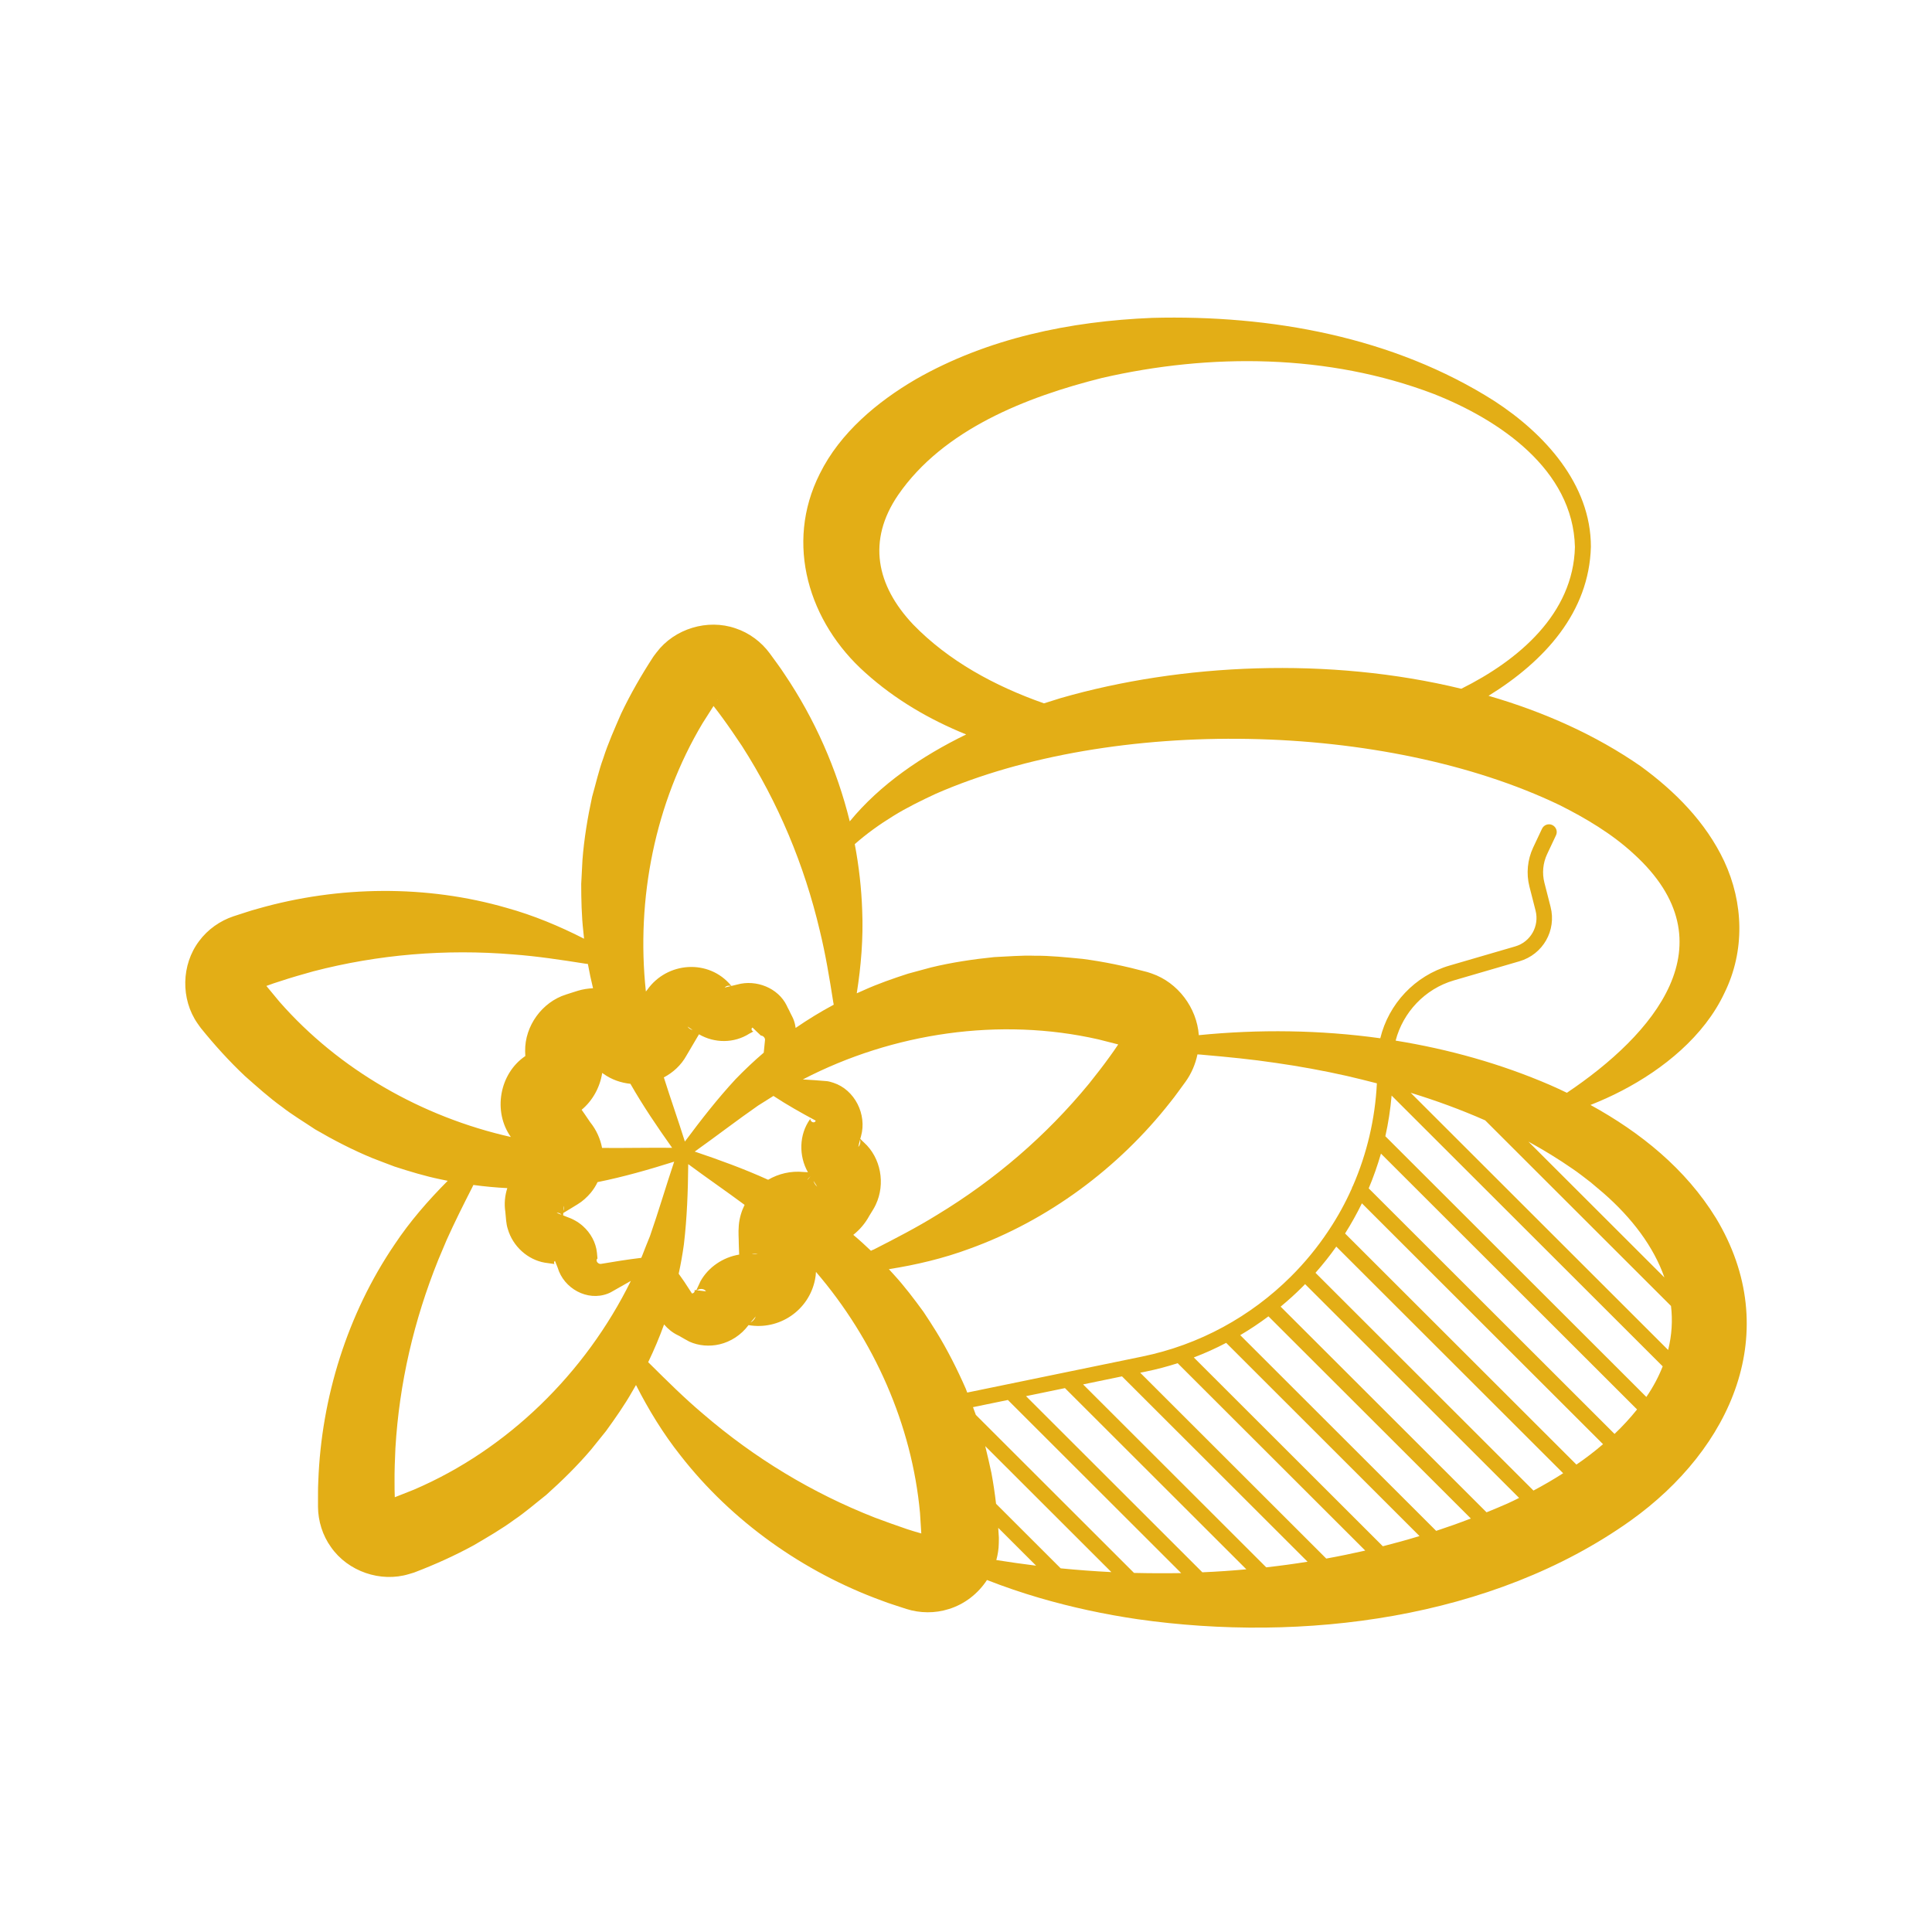 <svg width="146" height="146" viewBox="0 0 146 146" fill="none" xmlns="http://www.w3.org/2000/svg">
<path d="M129.666 92.036C127.384 88.327 123.965 85.57 120.191 83.501C120.995 83.183 121.79 82.828 122.567 82.421C125.663 80.814 128.782 78.319 130.321 75.026C131.874 71.867 131.766 68.233 130.293 65.074C128.899 62.122 126.584 59.8 123.993 57.908C120.588 55.544 116.669 53.792 112.488 52.582C116.753 49.947 120.088 46.256 120.223 41.322C120.228 36.58 116.706 32.763 112.946 30.315C105.318 25.456 96.014 23.784 87.063 24.022C80.88 24.274 74.641 25.554 69.206 28.661C66.311 30.352 63.482 32.702 61.952 35.8C59.277 41.098 61.129 47.05 65.404 50.848C67.658 52.876 70.249 54.38 73.013 55.502C69.655 57.137 66.503 59.281 64.216 62.07C63.243 58.118 61.564 54.324 59.295 50.96C58.954 50.428 58.538 49.891 58.168 49.372C57.532 48.508 56.615 47.821 55.587 47.484C53.463 46.746 50.966 47.513 49.619 49.297L49.441 49.531L49.361 49.643C48.473 51.007 47.64 52.451 46.939 53.927C46.471 55.002 45.938 56.198 45.587 57.309C45.26 58.188 45.002 59.319 44.745 60.215C44.408 61.767 44.137 63.402 44.016 64.99C43.992 65.383 43.941 66.382 43.922 66.794C43.922 67.952 43.95 69.223 44.081 70.386C44.1 70.573 44.118 70.751 44.137 70.938C42.28 69.989 40.307 69.167 38.3 68.611C32.239 66.854 25.593 66.929 19.513 68.662C18.9 68.821 18.259 69.055 17.651 69.242C16.637 69.578 15.697 70.237 15.051 71.111C13.695 72.9 13.648 75.507 14.929 77.343L15.098 77.581L15.177 77.689C16.197 78.955 17.319 80.193 18.507 81.314C19.387 82.09 20.359 82.968 21.309 83.645C22.043 84.225 23.039 84.823 23.816 85.346C25.186 86.145 26.664 86.911 28.133 87.514C28.498 87.654 29.433 88.018 29.821 88.158C30.93 88.518 32.141 88.887 33.292 89.121C33.469 89.158 33.656 89.195 33.834 89.233C32.356 90.719 30.972 92.307 29.812 94.054C26.267 99.273 24.284 105.603 24.054 111.92C24.017 112.551 24.04 113.233 24.031 113.869C24.04 114.943 24.377 116.036 25.013 116.915C26.295 118.756 28.764 119.606 30.906 118.952L31.187 118.868L31.318 118.826C32.838 118.246 34.358 117.564 35.794 116.779C36.804 116.186 37.936 115.532 38.876 114.836C39.652 114.317 40.532 113.556 41.271 112.976C42.454 111.92 43.642 110.752 44.666 109.547C44.919 109.239 45.545 108.463 45.798 108.141C46.481 107.197 47.211 106.16 47.786 105.141C47.879 104.983 47.973 104.824 48.062 104.665C49.007 106.524 50.12 108.346 51.41 109.972C55.283 114.953 60.699 118.797 66.644 120.961C67.234 121.194 67.888 121.381 68.492 121.587C69.511 121.914 70.662 121.928 71.695 121.596C72.893 121.232 73.912 120.428 74.586 119.4C75.886 119.909 77.205 120.358 78.543 120.75C80.975 121.461 83.454 121.993 85.96 122.362C98.42 124.142 112.76 122.362 123.227 114.91C130.832 109.472 134.845 100.629 129.668 92.037L129.666 92.036ZM120.205 89.345C120.411 89.513 120.972 89.999 121.168 90.158C123.32 92.036 124.966 94.209 125.78 96.54L115.5 86.271C116.641 86.897 117.763 87.579 118.839 88.327C119.246 88.598 119.817 89.046 120.205 89.345ZM69.009 47.195C66.217 44.242 65.52 40.846 67.873 37.403C71.268 32.474 77.508 30.007 83.269 28.563C91.468 26.676 100.388 26.741 108.32 29.759C113.282 31.707 118.881 35.478 119.016 41.336C118.895 46.392 114.755 49.895 110.429 52.049C100.448 49.62 89.265 50.129 80.155 52.755C79.738 52.881 79.317 53.016 78.892 53.152C75.164 51.843 71.675 49.942 69.009 47.195ZM67.494 61.669C68.509 61.038 69.627 60.492 70.712 59.987C84.126 54.12 104.672 54.512 117.852 60.838C119.844 61.837 121.809 63.005 123.45 64.519C130.948 71.326 124.919 78.208 118.409 82.581C117.988 82.376 117.562 82.18 117.136 81.993C113.423 80.39 109.489 79.288 105.467 78.638C106.024 76.499 107.679 74.728 109.868 74.088L114.821 72.644C116.599 72.126 117.637 70.313 117.174 68.523L116.711 66.711C116.524 65.991 116.598 65.221 116.916 64.543L117.585 63.123C117.726 62.833 117.595 62.483 117.305 62.347C117.015 62.207 116.664 62.338 116.528 62.628L115.859 64.048C115.429 64.968 115.326 66.015 115.579 67.001L116.042 68.813C116.341 69.991 115.663 71.187 114.494 71.523L109.541 72.967C106.912 73.733 104.934 75.873 104.307 78.461C99.761 77.83 95.131 77.774 90.594 78.227C90.444 76.157 89.013 74.247 87.04 73.569L86.763 73.476L86.633 73.439C85.061 73.018 83.429 72.672 81.806 72.462C80.637 72.35 79.336 72.21 78.167 72.224C77.232 72.186 76.076 72.289 75.136 72.327C73.556 72.485 71.909 72.733 70.366 73.107C69.982 73.21 69.019 73.466 68.621 73.579C67.513 73.938 66.315 74.354 65.249 74.84C65.081 74.915 64.912 74.99 64.744 75.064C65.071 73.009 65.244 70.878 65.156 68.804C65.099 67.127 64.908 65.45 64.594 63.791C65.492 62.997 66.479 62.295 67.494 61.669ZM85.042 79.058H85.033C85.023 79.058 85.019 79.049 85.014 79.049C85.028 79.053 85.042 79.058 85.042 79.058ZM52.939 96.817C52.864 96.971 52.706 97.312 52.621 97.503C52.584 97.503 52.556 97.494 52.556 97.494L52.486 97.485C52.523 97.606 52.444 97.728 52.308 97.742H52.289C52.285 97.751 52.266 97.709 52.257 97.695C52.083 97.424 51.892 97.134 51.714 96.863C51.574 96.658 51.433 96.457 51.288 96.256C51.447 95.527 51.578 94.789 51.681 94.041C51.92 92.019 51.99 90.005 52.009 87.973C53.388 88.996 54.89 90.028 56.269 91.051C56.036 91.523 55.877 92.046 55.83 92.603C55.783 93.219 55.83 93.499 55.83 94.032C55.839 94.284 55.849 94.546 55.858 94.808C54.647 95.009 53.538 95.747 52.939 96.817ZM53.356 97.578C53.169 97.578 52.907 97.522 52.691 97.508H52.663C52.893 97.363 53.192 97.363 53.356 97.578ZM45.147 95.06C45.147 95.06 45.105 94.658 45.11 94.658C45.03 93.892 44.633 93.172 44.044 92.649C43.688 92.332 43.258 92.098 42.799 91.944C42.729 91.916 42.64 91.878 42.551 91.841C42.561 91.766 42.561 91.729 42.57 91.663C42.874 91.486 43.384 91.168 43.646 91.009C44.02 90.785 44.347 90.486 44.638 90.145C44.848 89.888 45.021 89.622 45.157 89.332C47.126 88.935 49.034 88.388 50.947 87.786C50.329 89.626 49.745 91.617 49.118 93.411C48.964 93.784 48.669 94.523 48.524 94.906C48.505 94.957 48.477 95.008 48.459 95.055C47.444 95.177 46.438 95.335 45.437 95.508C45.222 95.564 44.965 95.279 45.143 95.111L45.152 95.102L45.157 95.097C45.157 95.111 45.147 95.06 45.147 95.06ZM52.822 78.161C53.996 78.844 55.474 78.853 56.639 78.105L56.817 78.012C56.873 77.979 56.962 77.937 56.919 77.942C56.798 77.895 56.737 77.727 56.863 77.657C56.863 77.638 56.901 77.685 56.919 77.704L56.994 77.774L57.139 77.914C57.261 78.026 57.378 78.147 57.504 78.26C57.649 78.255 57.813 78.409 57.813 78.568L57.808 78.619L57.799 78.722C57.789 78.806 57.743 79.273 57.715 79.549C56.976 80.18 56.269 80.848 55.591 81.549C54.207 83.044 52.972 84.632 51.756 86.267C51.256 84.674 50.666 83.006 50.166 81.418C50.867 81.049 51.476 80.493 51.878 79.764C52.154 79.301 52.537 78.652 52.822 78.161ZM51.957 77.577L52.289 77.802C52.289 77.802 52.317 77.82 52.345 77.839C52.186 77.797 52.041 77.713 51.957 77.577ZM54.764 74.629C54.876 74.494 55.072 74.461 55.24 74.513C55.044 74.559 54.857 74.606 54.857 74.606L54.764 74.629ZM61.751 89.663L61.742 89.659L61.728 89.649C61.601 89.537 61.522 89.392 61.475 89.238C61.569 89.378 61.653 89.523 61.742 89.654L61.751 89.663ZM61.246 88.897C61.143 89.019 61.026 89.159 61.026 89.159C61.021 89.163 61.007 89.187 61.007 89.177C61.068 89.065 61.152 88.977 61.246 88.897ZM61.639 84.702C61.564 84.898 61.293 84.819 61.246 84.622C61.246 84.604 61.227 84.576 61.227 84.557C61.227 84.552 61.218 84.576 61.213 84.58C60.381 85.739 60.352 87.356 61.054 88.584C60.928 88.575 60.811 88.575 60.717 88.566C59.763 88.472 58.833 88.696 58.047 89.154C56.232 88.332 54.385 87.659 52.5 87.024C54.081 85.903 55.727 84.632 57.289 83.548C57.574 83.371 58.084 83.053 58.449 82.819C59.478 83.497 60.535 84.09 61.597 84.66C61.667 84.688 61.639 84.692 61.639 84.702ZM45.507 81.081C45.577 81.128 45.629 81.165 45.629 81.165C46.237 81.595 46.934 81.829 47.64 81.903C48.599 83.581 49.674 85.164 50.792 86.739C49.062 86.72 47.224 86.767 45.498 86.748C45.367 86.057 45.067 85.384 44.6 84.805L44.151 84.146L43.954 83.866C44.791 83.169 45.343 82.156 45.507 81.081ZM43.178 82.754C43.225 82.81 43.262 82.866 43.3 82.927L43.234 82.828L43.178 82.754ZM42.584 91.509C42.593 91.42 42.612 91.172 42.612 91.172L42.617 91.126C42.649 91.252 42.631 91.383 42.584 91.509ZM42.069 91.654C42.191 91.63 42.331 91.682 42.439 91.799C42.317 91.752 42.196 91.7 42.102 91.668C42.093 91.663 42.06 91.654 42.069 91.654ZM56.877 94.756H56.811C56.961 94.719 57.111 94.709 57.26 94.747C57.181 94.751 56.961 94.756 56.877 94.756ZM57.106 99.489C57.106 99.498 57.097 99.507 57.097 99.517C57.031 99.694 56.886 99.844 56.713 99.946C56.849 99.788 57.013 99.605 57.097 99.498C57.101 99.493 57.106 99.489 57.106 99.489ZM65.819 94.522C65.384 94.106 64.94 93.7 64.482 93.317C64.982 92.924 65.398 92.425 65.698 91.869C65.857 91.598 66.058 91.313 66.184 91.028C66.923 89.458 66.568 87.491 65.291 86.337C65.225 86.281 65.076 86.132 65.01 86.061C65.029 85.977 65.047 85.912 65.066 85.865C65.529 84.221 64.594 82.352 62.98 81.824C62.849 81.777 62.606 81.712 62.494 81.703C61.886 81.651 61.282 81.604 60.67 81.572C67.498 78.03 75.571 76.858 82.998 78.544C82.998 78.544 83.956 78.787 84.504 78.927C84.293 79.24 84.041 79.61 83.858 79.853C83.391 80.507 82.792 81.273 82.291 81.899C79.064 85.823 75.201 89.15 70.823 91.803C69.27 92.766 67.652 93.597 66.015 94.433C65.94 94.452 65.88 94.485 65.819 94.522ZM64.996 86.118C65.043 86.304 65.005 86.51 64.874 86.659C64.87 86.664 64.856 86.688 64.865 86.659C64.884 86.552 64.94 86.318 64.996 86.118ZM54.22 52.881C54.22 52.886 54.22 52.891 54.211 52.891C54.206 52.9 54.202 52.9 54.192 52.909C54.202 52.895 54.211 52.881 54.211 52.881C54.23 52.867 54.22 52.886 54.22 52.881ZM53.088 54.661C53.088 54.661 53.598 53.858 53.921 53.353C54.155 53.652 54.426 54.007 54.599 54.25C55.076 54.9 55.623 55.703 56.068 56.371C58.809 60.651 60.778 65.346 61.952 70.331C62.386 72.106 62.681 73.901 62.966 75.713C62.976 75.783 62.995 75.853 63.004 75.924C62.012 76.456 61.049 77.045 60.127 77.68C60.099 77.493 60.062 77.306 59.996 77.124C59.931 76.919 59.809 76.722 59.716 76.526C59.641 76.344 59.524 76.162 59.449 75.984C58.799 74.657 57.144 74.003 55.717 74.4C55.717 74.4 55.492 74.457 55.273 74.508L55.24 74.471C53.561 72.452 50.413 72.667 48.907 74.807C48.879 74.844 48.842 74.886 48.809 74.928C48.056 67.911 49.51 60.659 53.088 54.661ZM19.779 74.073C19.783 74.073 19.788 74.078 19.788 74.082C19.793 74.091 19.797 74.096 19.797 74.101L19.779 74.078C19.769 74.063 19.779 74.078 19.779 74.073ZM21.121 75.703L20.13 74.507C20.485 74.376 20.906 74.227 21.196 74.143C21.963 73.886 22.898 73.62 23.67 73.405C28.59 72.125 33.67 71.704 38.777 72.125C40.601 72.26 42.401 72.536 44.216 72.821C44.286 72.83 44.356 72.839 44.427 72.849C44.539 73.466 44.665 74.073 44.815 74.68C44.431 74.699 44.052 74.755 43.683 74.867C43.603 74.895 42.869 75.119 42.771 75.157C40.961 75.727 39.656 77.535 39.684 79.431C39.684 79.544 39.689 79.674 39.698 79.805C37.729 81.137 37.238 84.005 38.604 85.921C31.878 84.407 25.616 80.829 21.121 75.703ZM29.311 113.346C29.32 113.346 29.325 113.346 29.329 113.341C29.325 113.341 29.311 113.346 29.311 113.346ZM31.275 112.575C31.275 112.575 30.358 112.939 29.834 113.145C29.825 112.771 29.806 112.322 29.816 112.019C29.806 111.215 29.844 110.243 29.881 109.44C30.171 104.544 31.275 99.778 33.127 95.186C33.267 94.859 33.604 94.046 33.754 93.7C34.357 92.359 35.002 91.07 35.681 89.738C35.709 89.673 35.746 89.607 35.774 89.547C36.625 89.663 37.486 89.743 38.337 89.785C38.15 90.36 38.094 90.976 38.188 91.579C38.234 91.999 38.239 92.476 38.375 92.878C38.753 94.186 39.876 95.195 41.167 95.419C41.288 95.438 41.639 95.489 41.761 95.503L41.864 95.517C41.878 95.517 41.901 95.527 41.906 95.522L41.901 95.513C41.85 95.447 41.854 95.321 41.938 95.293C41.938 95.288 41.948 95.321 41.957 95.331L42.144 95.798C42.603 97.368 44.38 98.358 45.928 97.76C46.031 97.718 46.153 97.666 46.19 97.638C46.686 97.363 47.181 97.082 47.673 96.797C44.24 103.773 38.346 109.548 31.275 112.575ZM66.105 114.682C61.372 112.827 57.013 110.187 53.131 106.847C51.737 105.67 50.441 104.385 49.137 103.091C49.085 103.044 49.034 102.993 48.982 102.941C49.431 102.007 49.834 101.054 50.184 100.087C50.47 100.423 50.825 100.713 51.227 100.904L51.358 100.97L51.419 101.007C51.639 101.138 51.868 101.264 52.093 101.385C52.794 101.703 53.613 101.769 54.375 101.591C55.217 101.395 56.012 100.881 56.554 100.152C56.559 100.147 56.564 100.143 56.564 100.138C58.884 100.54 61.138 99.026 61.596 96.671C61.634 96.494 61.652 96.307 61.662 96.116C66.058 101.241 68.916 107.683 69.524 114.331C69.524 114.331 69.585 115.317 69.622 115.882C69.257 115.779 68.827 115.653 68.542 115.555C67.77 115.293 66.858 114.967 66.105 114.682ZM69.646 116.424V116.415C69.646 116.406 69.646 116.401 69.65 116.396V116.424C69.65 116.438 69.646 116.424 69.646 116.424ZM69.786 99.133C69.103 98.195 68.336 97.181 67.546 96.321C67.424 96.181 67.302 96.05 67.171 95.91C69.229 95.588 71.315 95.092 73.261 94.368C79.201 92.228 84.533 88.266 88.433 83.296C88.836 82.805 89.219 82.24 89.598 81.735C90.033 81.128 90.337 80.418 90.491 79.679C90.65 79.689 90.805 79.698 90.964 79.717C92.792 79.876 94.607 80.053 96.417 80.324C98.185 80.576 100.028 80.913 101.768 81.305C102.535 81.483 103.293 81.67 104.05 81.866C103.915 84.566 103.297 87.183 102.24 89.612C102.198 89.673 102.17 89.738 102.156 89.808C101.674 90.892 101.099 91.939 100.44 92.934C100.411 92.971 100.383 93.008 100.365 93.046C99.551 94.265 98.611 95.415 97.549 96.47C96.024 97.989 94.308 99.264 92.442 100.278C92.442 100.278 92.432 100.278 92.432 100.283C90.524 101.32 88.466 102.072 86.305 102.516L73.093 105.235C73.055 105.132 73.018 105.039 72.981 104.941C72.345 103.492 71.596 102.002 70.764 100.652C70.562 100.311 70.015 99.475 69.786 99.133ZM75.291 117.892C75.403 117.481 75.473 117.056 75.478 116.621L75.483 116.331V116.196C75.473 115.953 75.45 115.701 75.436 115.458L78.298 118.317C77.293 118.191 76.292 118.051 75.291 117.892ZM80.155 118.518L75.272 113.64C75.179 112.856 75.066 112.08 74.921 111.309C74.776 110.655 74.627 109.964 74.454 109.282L83.986 118.803C82.704 118.738 81.427 118.644 80.155 118.518ZM85.697 118.864L73.743 106.922C73.673 106.726 73.602 106.53 73.528 106.338L76.165 105.796L89.262 118.878C88.074 118.897 86.885 118.892 85.697 118.864ZM90.861 118.817L77.536 105.506L80.478 104.899L94.186 118.592C93.077 118.695 91.969 118.77 90.861 118.817ZM95.688 118.443L81.848 104.618L84.789 104.011L98.811 118.018C97.773 118.186 96.731 118.326 95.688 118.443ZM100.224 117.78L86.165 103.736L86.553 103.657C87.381 103.488 88.195 103.274 88.995 103.017L103.171 117.177C102.189 117.397 101.206 117.602 100.224 117.78ZM104.499 116.85L90.215 102.582C91.052 102.264 91.871 101.895 92.661 101.479L107.272 116.079C106.351 116.359 105.425 116.616 104.499 116.85ZM108.531 115.687L93.723 100.896C94.458 100.466 95.169 99.989 95.856 99.475L111.15 114.752C110.284 115.088 109.41 115.397 108.531 115.687ZM113.937 113.612C113.404 113.846 112.871 114.07 112.338 114.285L96.777 98.742C97.329 98.284 97.872 97.798 98.386 97.284C98.466 97.204 98.545 97.12 98.625 97.041L114.798 113.197C114.508 113.342 114.223 113.482 113.937 113.612ZM115.883 112.641L99.41 96.186C99.972 95.55 100.495 94.892 100.982 94.205L118.127 111.332C117.398 111.799 116.65 112.234 115.883 112.641ZM119.129 110.678L101.646 93.214C102.113 92.476 102.534 91.719 102.918 90.934L121.14 109.136C120.499 109.688 119.826 110.202 119.129 110.678ZM122.01 108.361L103.432 89.804C103.792 88.949 104.096 88.075 104.358 87.178L123.712 106.511C123.188 107.165 122.618 107.782 122.01 108.361ZM124.414 105.567L104.69 85.865C104.915 84.861 105.074 83.833 105.163 82.791L125.648 103.254C125.348 104.025 124.938 104.801 124.414 105.567ZM126.06 102.017L106.604 82.581C108.531 83.17 110.411 83.861 112.235 84.665L126.276 98.691C126.407 99.775 126.341 100.891 126.06 102.017Z" fill="#E3AE16"/>
</svg>
